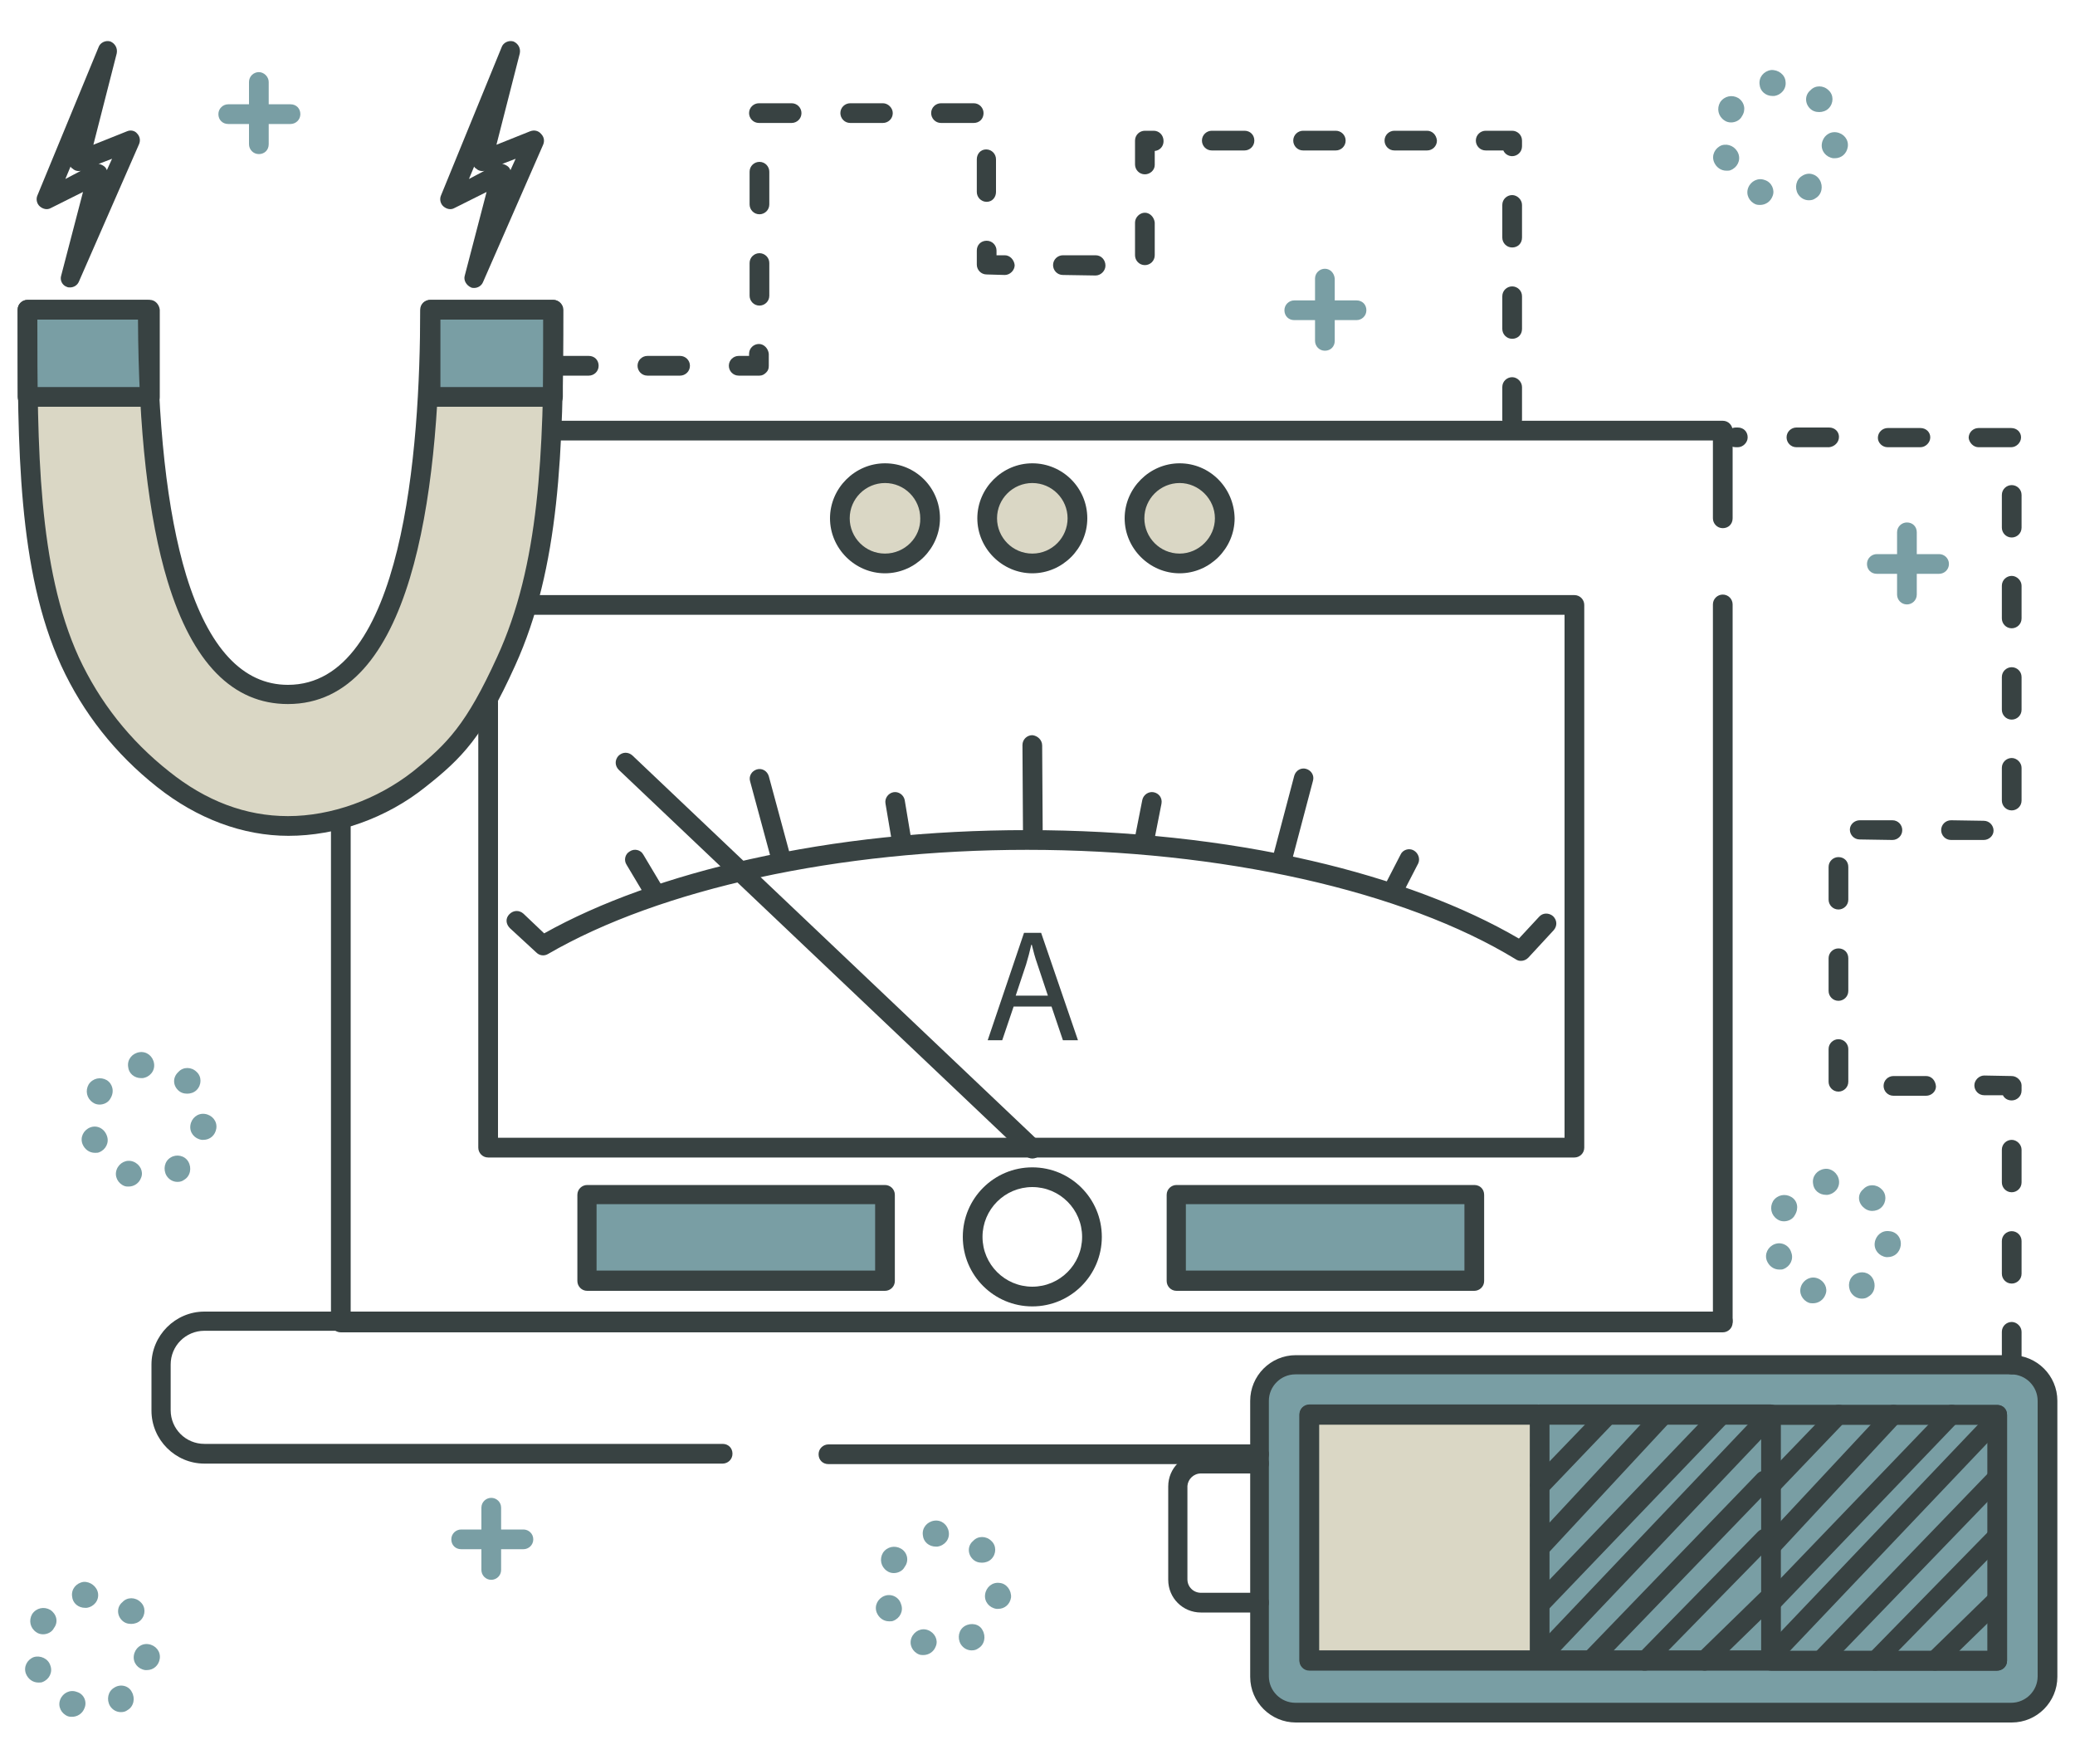 <?xml version="1.0" encoding="utf-8"?>
<!-- Generator: Adobe Illustrator 24.0.2, SVG Export Plug-In . SVG Version: 6.00 Build 0)  -->
<svg version="1.1" xmlns="http://www.w3.org/2000/svg" xmlns:xlink="http://www.w3.org/1999/xlink" x="0px" y="0px"
	 viewBox="0 0 400 340" style="enable-background:new 0 0 400 340;" xml:space="preserve">
<style type="text/css">
	.st0{fill:#DAD7C5;}
	.st1{fill:#799EA4;}
	.st2{fill:#384242;}
</style>
<g id="Camada_1">
</g>
<g id="Camada_2">
	<g>
		<g>
			<g>
				<g>
					<g>
						<g>
							<path class="st0" d="M55.5,134c-20.9,0-27-35-27-74.2H5.3c0,25.3-0.1,49.6,8.2,67.7c4.5,9.9,11,17.2,17.9,22.6
								c7.5,6,15.8,9,24.1,9c8.4,0,17.7-3,25.3-9c6.9-5.4,10.7-9.2,16.8-22.6c8.7-19,9.2-42.4,9.2-67.7H82.9
								C82.9,98.9,76.5,134,55.5,134z"/>
						</g>
					</g>
				</g>
			</g>
		</g>
		<g>
			<g>
				<g>
					<g>
						<g>
							<path class="st1" d="M387.8,263h-138c-3.8,0-6.9,3.1-6.9,6.9v53.2c0,3.8,3.1,6.9,6.9,6.9h138c3.8,0,6.9-3.1,6.9-6.9V270
								C394.7,266.1,391.6,263,387.8,263z"/>
						</g>
					</g>
				</g>
			</g>
		</g>
		<g>
			<g>
				<g>
					<g>
						<g>
							<g>
								<rect x="82.9" y="59.8" class="st1" width="23.6" height="16.8"/>
							</g>
						</g>
					</g>
				</g>
				<g>
					<g>
						<g>
							<g>
								<rect x="5.2" y="59.8" class="st1" width="23.6" height="16.8"/>
							</g>
						</g>
					</g>
				</g>
			</g>
		</g>
		<g>
			<g>
				<g>
					<g>
						<g>
							<rect x="113" y="230.4" class="st1" width="57.4" height="16.6"/>
						</g>
					</g>
				</g>
			</g>
			<g>
				<g>
					<g>
						<g>
							<rect x="226.6" y="230.4" class="st1" width="57.4" height="16.6"/>
						</g>
					</g>
				</g>
			</g>
		</g>
		<g>
			<g>
				<g>
					<g>
						<g>
							<g>
								<g>
									
										<ellipse transform="matrix(0.973 -0.23 0.23 0.973 -18.379 41.876)" class="st0" cx="170.6" cy="99.9" rx="8.7" ry="8.7"/>
								</g>
							</g>
						</g>
					</g>
					<g>
						<g>
							<g>
								<g>
									<circle class="st0" cx="199" cy="99.9" r="8.7"/>
								</g>
							</g>
						</g>
					</g>
					<g>
						<g>
							<g>
								<g>
									<circle class="st0" cx="227.4" cy="99.9" r="8.7"/>
								</g>
							</g>
						</g>
					</g>
				</g>
				<g>
					<g>
						<g>
							<g>
								<rect x="252.2" y="272.8" class="st0" width="44.1" height="47.4"/>
							</g>
						</g>
					</g>
				</g>
			</g>
		</g>
		<g>
			<g>
				<g>
					<g>
						<g>
							<path class="st1" d="M17.4,217.3c-1.3,0.5-2,1.9-1.5,3.2c0.4,1,1.3,1.7,2.4,1.7c0.3,0,0.6,0,0.8-0.1c1.3-0.5,2-1.9,1.5-3.2
								C20.1,217.5,18.7,216.8,17.4,217.3z"/>
							<path class="st1" d="M34.3,210.1C34.3,210.1,34.3,210.1,34.3,210.1L34.3,210.1c0.5,0.5,1.1,0.7,1.8,0.7
								c0.6,0,1.3-0.2,1.8-0.7c1-1,1-2.6,0-3.5c0,0,0,0,0,0c0,0,0,0,0,0c-1-1-2.6-1-3.5,0C33.3,207.6,33.3,209.1,34.3,210.1
								C34.3,210.1,34.3,210.1,34.3,210.1z"/>
							<path class="st1" d="M20.6,208.2c-1.2-0.7-2.7-0.4-3.5,0.8c-0.7,1.2-0.4,2.7,0.8,3.5c0.4,0.3,0.9,0.4,1.3,0.4
								c0.8,0,1.7-0.4,2.1-1.2C22.1,210.4,21.7,208.9,20.6,208.2z"/>
							<path class="st1" d="M39.5,214.7c-1.4-0.2-2.6,0.8-2.8,2.2h0c-0.2,1.4,0.8,2.6,2.2,2.8c0.1,0,0.2,0,0.3,0
								c1.3,0,2.3-0.9,2.5-2.2C41.9,216.1,40.9,214.9,39.5,214.7z"/>
							<path class="st1" d="M32.9,223.1c-1.2,0.7-1.5,2.3-0.8,3.5c0.5,0.8,1.3,1.2,2.1,1.2c0.5,0,0.9-0.1,1.3-0.4
								c1.2-0.7,1.5-2.3,0.8-3.5C35.6,222.7,34,222.4,32.9,223.1z"/>
							<path class="st1" d="M25.7,223.9c-1.3-0.5-2.7,0.2-3.2,1.5c-0.5,1.3,0.2,2.7,1.5,3.2c0.3,0.1,0.5,0.1,0.8,0.1
								c1,0,2-0.6,2.4-1.7C27.7,225.8,27,224.4,25.7,223.9z"/>
							<path class="st1" d="M26.9,202.8c-1.4,0.2-2.4,1.4-2.2,2.8c0.1,1.3,1.2,2.2,2.5,2.2c0.1,0,0.2,0,0.3,0
								c1.4-0.2,2.4-1.4,2.2-2.8C29.5,203.6,28.3,202.6,26.9,202.8z"/>
						</g>
					</g>
				</g>
			</g>
			<g>
				<g>
					<g>
						<g>
							<path class="st1" d="M9.7,310.3c-1.2-0.7-2.7-0.4-3.5,0.8c-0.7,1.2-0.4,2.7,0.8,3.5c0.4,0.3,0.9,0.4,1.3,0.4
								c0.8,0,1.7-0.4,2.1-1.2C11.3,312.6,10.9,311.1,9.7,310.3z"/>
							<path class="st1" d="M6.5,319.4c-1.3,0.5-2,1.9-1.5,3.2c0.4,1,1.3,1.7,2.4,1.7c0.3,0,0.6,0,0.8-0.1c1.3-0.5,2-1.9,1.5-3.2
								C9.3,319.7,7.8,319,6.5,319.4z"/>
							<path class="st1" d="M23.5,312.3C23.5,312.3,23.5,312.3,23.5,312.3c0.5,0.5,1.1,0.7,1.8,0.7c0.6,0,1.3-0.2,1.8-0.7
								c1-1,1-2.6,0-3.5c0,0,0,0,0,0c-1-1-2.6-1-3.5,0C22.5,309.7,22.5,311.3,23.5,312.3C23.5,312.3,23.5,312.3,23.5,312.3z"/>
							<path class="st1" d="M28.6,316.9c-1.4-0.2-2.6,0.8-2.8,2.2c-0.2,1.4,0.8,2.6,2.2,2.8c0.1,0,0.2,0,0.3,0
								c1.3,0,2.3-0.9,2.5-2.2C31,318.3,30,317.1,28.6,316.9z"/>
							<path class="st1" d="M22,325.3c-1.2,0.7-1.5,2.3-0.8,3.5c0.5,0.8,1.3,1.2,2.1,1.2c0.5,0,0.9-0.1,1.3-0.4
								c1.2-0.7,1.5-2.3,0.8-3.5C24.8,324.9,23.2,324.5,22,325.3z"/>
							<path class="st1" d="M16.1,304.9c-1.4,0.2-2.4,1.4-2.2,2.8c0.1,1.3,1.2,2.2,2.5,2.2c0.1,0,0.2,0,0.3,0
								c1.4-0.2,2.4-1.4,2.2-2.8C18.7,305.8,17.4,304.8,16.1,304.9z"/>
							<path class="st1" d="M14.8,326.1c-1.3-0.5-2.7,0.2-3.2,1.5c-0.5,1.3,0.2,2.7,1.5,3.2c0.3,0.1,0.5,0.1,0.8,0.1
								c1,0,2-0.6,2.4-1.7C16.8,328,16.2,326.5,14.8,326.1z"/>
						</g>
					</g>
				</g>
			</g>
			<g>
				<g>
					<g>
						<g>
							<path class="st1" d="M170.5,307.6c-1.3,0.5-2,1.9-1.5,3.2c0.4,1,1.3,1.7,2.4,1.7c0.3,0,0.6,0,0.8-0.1c1.3-0.5,2-1.9,1.5-3.2
								C173.3,307.8,171.8,307.1,170.5,307.6z"/>
							<path class="st1" d="M173.7,298.5c-1.2-0.7-2.7-0.4-3.5,0.8c-0.7,1.2-0.4,2.7,0.8,3.5c0.4,0.3,0.9,0.4,1.3,0.4
								c0.8,0,1.7-0.4,2.1-1.2C175.3,300.8,174.9,299.2,173.7,298.5z"/>
							<path class="st1" d="M187.5,300.5C187.5,300.5,187.5,300.5,187.5,300.5c0.5,0.5,1.1,0.7,1.8,0.7c0.6,0,1.3-0.2,1.8-0.7
								c1-1,1-2.6,0-3.5c0,0,0,0,0,0c0,0,0,0,0,0c-1-1-2.6-1-3.5,0C186.5,297.9,186.5,299.5,187.5,300.5
								C187.5,300.5,187.5,300.5,187.5,300.5z"/>
							<path class="st1" d="M186,313.4c-1.2,0.7-1.5,2.3-0.8,3.5c0.5,0.8,1.3,1.2,2.1,1.2c0.5,0,0.9-0.1,1.3-0.4
								c1.2-0.7,1.5-2.3,0.8-3.5C188.8,313,187.2,312.7,186,313.4z"/>
							<path class="st1" d="M178.9,314.2c-1.3-0.5-2.7,0.2-3.2,1.5c-0.5,1.3,0.2,2.7,1.5,3.2c0.3,0.1,0.6,0.1,0.8,0.1
								c1,0,2-0.6,2.4-1.7C180.9,316.1,180.2,314.7,178.9,314.2z"/>
							<path class="st1" d="M192.7,305.1c-1.4-0.2-2.6,0.8-2.8,2.2c-0.2,1.4,0.8,2.6,2.2,2.8c0.1,0,0.2,0,0.3,0
								c1.3,0,2.3-0.9,2.5-2.2C195,306.5,194,305.2,192.7,305.1z"/>
							<path class="st1" d="M180.1,293.1c-1.4,0.2-2.4,1.4-2.2,2.8c0.1,1.3,1.2,2.2,2.5,2.2c0.1,0,0.2,0,0.3,0
								c1.4-0.2,2.4-1.4,2.2-2.8C182.7,293.9,181.5,292.9,180.1,293.1z"/>
						</g>
					</g>
				</g>
			</g>
			<g>
				<g>
					<g>
						<g>
							<path class="st1" d="M348.9,20.9C348.9,20.9,348.9,20.9,348.9,20.9c0.5,0.5,1.1,0.7,1.8,0.7c0.6,0,1.3-0.2,1.8-0.7
								c1-1,1-2.6,0-3.5c0,0,0,0,0,0c0,0,0,0,0,0c-1-1-2.6-1-3.5,0C347.9,18.3,347.9,19.9,348.9,20.9
								C348.8,20.9,348.9,20.9,348.9,20.9z"/>
							<path class="st1" d="M335.1,18.9c-1.2-0.7-2.7-0.4-3.5,0.8c-0.7,1.2-0.4,2.7,0.8,3.5c0.4,0.3,0.9,0.4,1.3,0.4
								c0.8,0,1.7-0.4,2.1-1.2C336.6,21.2,336.3,19.7,335.1,18.9z"/>
							<path class="st1" d="M331.9,28c-1.3,0.5-2,1.9-1.5,3.2c0.4,1,1.3,1.7,2.4,1.7c0.3,0,0.6,0,0.8-0.1c1.3-0.5,2-1.9,1.5-3.2
								C334.6,28.3,333.2,27.6,331.9,28z"/>
							<path class="st1" d="M340.2,34.7c-1.3-0.5-2.7,0.2-3.2,1.5c-0.5,1.3,0.2,2.7,1.5,3.2c0.3,0.1,0.6,0.1,0.8,0.1
								c1,0,2-0.6,2.4-1.7C342.2,36.6,341.5,35.1,340.2,34.7z"/>
							<path class="st1" d="M354,25.5c-1.4-0.2-2.6,0.8-2.8,2.2c-0.2,1.4,0.8,2.6,2.2,2.8c0.1,0,0.2,0,0.3,0c1.3,0,2.3-0.9,2.5-2.2
								C356.4,26.9,355.4,25.7,354,25.5z"/>
							<path class="st1" d="M341.4,13.5c-1.4,0.2-2.4,1.4-2.2,2.8c0.1,1.3,1.2,2.2,2.5,2.2c0.1,0,0.2,0,0.3,0
								c1.4-0.2,2.4-1.4,2.2-2.8C344.1,14.4,342.8,13.4,341.4,13.5z"/>
							<path class="st1" d="M347.4,33.9c-1.2,0.7-1.5,2.3-0.8,3.5c0.5,0.8,1.3,1.2,2.1,1.2c0.5,0,0.9-0.1,1.3-0.4
								c1.2-0.7,1.5-2.3,0.8-3.5C350.1,33.5,348.6,33.1,347.4,33.9z"/>
						</g>
					</g>
				</g>
			</g>
			<g>
				<g>
					<g>
						<g>
							<path class="st1" d="M350.4,246.4L350.4,246.4c-1.3-0.5-2.7,0.2-3.2,1.5c-0.5,1.3,0.2,2.7,1.5,3.2c0.3,0.1,0.5,0.1,0.8,0.1
								c1,0,2-0.6,2.4-1.7C352.4,248.3,351.7,246.9,350.4,246.4z"/>
							<path class="st1" d="M342.1,239.8c-1.3,0.5-2,1.9-1.5,3.2c0.4,1,1.3,1.7,2.4,1.7c0.3,0,0.6,0,0.8-0.1c1.3-0.5,2-1.9,1.5-3.2
								C344.9,240,343.4,239.3,342.1,239.8z"/>
							<path class="st1" d="M359.1,232.6C359.1,232.6,359.1,232.6,359.1,232.6L359.1,232.6c0.5,0.5,1.1,0.8,1.8,0.8
								c0.6,0,1.3-0.2,1.8-0.7c1-1,1-2.6,0-3.5c0,0,0,0,0,0c0,0,0,0,0,0c-1-1-2.6-1-3.5,0C358.1,230.1,358.1,231.6,359.1,232.6
								L359.1,232.6z"/>
							<path class="st1" d="M345.3,230.7c-1.2-0.7-2.7-0.4-3.5,0.8c-0.7,1.2-0.4,2.7,0.8,3.5c0.4,0.3,0.9,0.4,1.3,0.4
								c0.8,0,1.7-0.4,2.1-1.2C346.8,232.9,346.5,231.4,345.3,230.7z"/>
							<path class="st1" d="M364.2,237.3c-1.4-0.2-2.6,0.8-2.8,2.2c-0.2,1.4,0.8,2.6,2.2,2.8c0.1,0,0.2,0,0.3,0
								c1.3,0,2.3-0.9,2.5-2.2C366.6,238.6,365.6,237.4,364.2,237.3z"/>
							<path class="st1" d="M351.7,225.3c-1.4,0.2-2.4,1.4-2.2,2.8c0.1,1.3,1.2,2.2,2.5,2.2c0.1,0,0.2,0,0.3,0h0
								c1.4-0.2,2.4-1.4,2.2-2.8C354.3,226.1,353,225.1,351.7,225.3z"/>
							<path class="st1" d="M357.6,245.6c-1.2,0.7-1.5,2.3-0.8,3.5c0.5,0.8,1.3,1.2,2.1,1.2c0.5,0,0.9-0.1,1.3-0.4
								c1.2-0.7,1.5-2.3,0.8-3.5C360.3,245.2,358.8,244.9,357.6,245.6z"/>
						</g>
					</g>
				</g>
			</g>
		</g>
		<g>
			<g>
				<g>
					<g>
						<g>
							<g>
								<g>
									<path class="st1" d="M94.7,288.7c-1,0-1.9,0.8-1.9,1.9v12c0,1,0.8,1.9,1.9,1.9c1,0,1.9-0.8,1.9-1.9v-12
										C96.6,289.5,95.7,288.7,94.7,288.7z"/>
								</g>
							</g>
						</g>
					</g>
					<g>
						<g>
							<g>
								<g>
									<path class="st1" d="M100.9,294.8h-12c-1,0-1.9,0.8-1.9,1.9s0.8,1.9,1.9,1.9h12c1,0,1.9-0.8,1.9-1.9
										S101.9,294.8,100.9,294.8z"/>
								</g>
							</g>
						</g>
					</g>
				</g>
				<g>
					<g>
						<g>
							<g>
								<g>
									<path class="st1" d="M49.9,13.9c-1,0-1.9,0.8-1.9,1.9v12c0,1,0.8,1.9,1.9,1.9s1.9-0.8,1.9-1.9v-12
										C51.8,14.8,50.9,13.9,49.9,13.9z"/>
								</g>
							</g>
						</g>
					</g>
					<g>
						<g>
							<g>
								<g>
									<path class="st1" d="M56,20.1H44c-1,0-1.9,0.8-1.9,1.9s0.8,1.9,1.9,1.9h12c1,0,1.9-0.8,1.9-1.9S57.1,20.1,56,20.1z"/>
								</g>
							</g>
						</g>
					</g>
				</g>
				<g>
					<g>
						<g>
							<g>
								<g>
									<path class="st1" d="M255.4,51.8c-1,0-1.9,0.8-1.9,1.9v12c0,1,0.8,1.9,1.9,1.9s1.9-0.8,1.9-1.9v-12
										C257.2,52.6,256.4,51.8,255.4,51.8z"/>
								</g>
							</g>
						</g>
					</g>
					<g>
						<g>
							<g>
								<g>
									<path class="st1" d="M261.5,57.9h-12c-1,0-1.9,0.8-1.9,1.9s0.8,1.9,1.9,1.9h12c1,0,1.9-0.8,1.9-1.9S262.6,57.9,261.5,57.9z
										"/>
								</g>
							</g>
						</g>
					</g>
				</g>
				<g>
					<g>
						<g>
							<g>
								<g>
									<path class="st1" d="M367.6,100.7c-1,0-1.9,0.8-1.9,1.9v12c0,1,0.8,1.9,1.9,1.9c1,0,1.9-0.8,1.9-1.9v-12
										C369.5,101.5,368.7,100.7,367.6,100.7z"/>
								</g>
							</g>
						</g>
					</g>
					<g>
						<g>
							<g>
								<g>
									<path class="st1" d="M373.8,106.8h-12c-1,0-1.9,0.8-1.9,1.9s0.8,1.9,1.9,1.9h12c1,0,1.9-0.8,1.9-1.9
										S374.8,106.8,373.8,106.8z"/>
								</g>
							</g>
						</g>
					</g>
				</g>
			</g>
		</g>
		<g>
			<g>
				<g>
					<g>
						<g>
							<g>
								<path class="st2" d="M242.7,278.4h-83c-1,0-1.9,0.8-1.9,1.9s0.8,1.9,1.9,1.9h83c1,0,1.9-0.8,1.9-1.9
									S243.8,278.4,242.7,278.4z"/>
							</g>
						</g>
					</g>
				</g>
				<g>
					<g>
						<g>
							<g>
								<path class="st2" d="M353.1,271.3L339.9,285c-0.7,0.7-0.7,1.9,0.1,2.7c0.4,0.3,0.8,0.5,1.3,0.5c0.5,0,1-0.2,1.4-0.6
									l13.1-13.7c0.7-0.7,0.7-1.9-0.1-2.7C355,270.6,353.8,270.6,353.1,271.3z"/>
							</g>
						</g>
					</g>
				</g>
				<g>
					<g>
						<g>
							<g>
								<g>
									<path class="st2" d="M332.1,114.6c-1,0-1.9,0.8-1.9,1.9V253H67.6v-94.8c0-1-0.8-1.9-1.9-1.9c-1,0-1.9,0.8-1.9,1.9v96.7
										c0,1,0.8,1.9,1.9,1.9h266.4c1,0,1.9-0.8,1.9-1.9V116.5C334,115.5,333.2,114.6,332.1,114.6z"/>
								</g>
							</g>
						</g>
					</g>
					<g>
						<g>
							<g>
								<g>
									<path class="st2" d="M332.1,81.1H107.2c-1,0-1.9,0.8-1.9,1.9c0,1,0.8,1.9,1.9,1.9h223v15c0,1,0.8,1.9,1.9,1.9
										s1.9-0.8,1.9-1.9V83C334,82,333.2,81.1,332.1,81.1z"/>
								</g>
							</g>
						</g>
					</g>
					<g>
						<g>
							<g>
								<g>
									<path class="st2" d="M303.5,114.7H102.2c-1,0-1.9,0.8-1.9,1.9c0,1,0.8,1.9,1.9,1.9h199.4v100.8H96v-84c0-1-0.8-1.9-1.9-1.9
										s-1.9,0.8-1.9,1.9v85.9c0,1,0.8,1.9,1.9,1.9h209.4c1,0,1.9-0.8,1.9-1.9V116.6C305.4,115.6,304.6,114.7,303.5,114.7z"/>
								</g>
							</g>
						</g>
					</g>
					<g>
						<g>
							<g>
								<g>
									<path class="st2" d="M332.1,252.8H39.4c-5.6,0-10.2,4.6-10.2,10.2v8.9c0,5.6,4.6,10.2,10.2,10.2h99.9c1,0,1.9-0.8,1.9-1.9
										s-0.8-1.9-1.9-1.9H39.4c-3.6,0-6.5-2.9-6.5-6.5V263c0-3.6,2.9-6.5,6.5-6.5h292.7c1,0,1.9-0.8,1.9-1.9
										C334,253.6,333.2,252.8,332.1,252.8z"/>
								</g>
							</g>
						</g>
					</g>
					<g>
						<g>
							<g>
								<g>
									<path class="st2" d="M199,225c-7.4,0-13.4,6-13.4,13.4c0,7.4,6,13.4,13.4,13.4c7.4,0,13.4-6,13.4-13.4
										C212.4,231,206.4,225,199,225z M199,248c-5.3,0-9.6-4.3-9.6-9.6c0-5.3,4.3-9.6,9.6-9.6c5.3,0,9.6,4.3,9.6,9.6
										C208.6,243.7,204.3,248,199,248z"/>
								</g>
							</g>
						</g>
					</g>
					<g>
						<g>
							<g>
								<g>
									<path class="st2" d="M296.7,176.7l-3.9,4.2c-10.6-6.2-24.4-11.4-40-15C236,162,217.1,160,198,160
										c-18.8,0-36.8,1.9-53.4,5.6c-15.3,3.4-29,8.3-39.7,14.3l-4-3.8c-0.8-0.7-1.9-0.7-2.7,0.1s-0.7,1.9,0.1,2.7l5.1,4.7
										c0.6,0.6,1.5,0.7,2.2,0.3c21.7-12.6,56.2-20.1,92.4-20.1c37.4,0,72.6,7.9,94.2,21.1c0.3,0.2,0.6,0.3,1,0.3
										c0.5,0,1-0.2,1.4-0.6l4.9-5.3c0.7-0.8,0.7-1.9-0.1-2.7C298.6,175.9,297.4,175.9,296.7,176.7z"/>
								</g>
							</g>
						</g>
					</g>
					<g>
						<g>
							<g>
								<g>
									<path class="st2" d="M174.4,154.2c-0.2-1-1.2-1.7-2.2-1.5c-1,0.2-1.7,1.2-1.5,2.2l1.2,7.1c0.2,0.9,1,1.6,1.9,1.6
										c0.1,0,0.2,0,0.3,0c1-0.2,1.7-1.2,1.5-2.2L174.4,154.2z"/>
								</g>
							</g>
						</g>
					</g>
					<g>
						<g>
							<g>
								<g>
									<path class="st2" d="M124,164.7c-0.5-0.9-1.7-1.2-2.6-0.6c-0.9,0.5-1.2,1.7-0.6,2.6l3.7,6.2c0.4,0.6,1,0.9,1.6,0.9
										c0.3,0,0.7-0.1,1-0.3c0.9-0.5,1.2-1.7,0.6-2.6L124,164.7z"/>
								</g>
							</g>
						</g>
					</g>
					<g>
						<g>
							<g>
								<g>
									<path class="st2" d="M272.5,163.9c-0.9-0.5-2.1-0.1-2.5,0.8l-3.3,6.4c-0.5,0.9-0.1,2.1,0.8,2.5c0.3,0.1,0.6,0.2,0.9,0.2
										c0.7,0,1.3-0.4,1.7-1l3.3-6.4C273.8,165.5,273.4,164.4,272.5,163.9z"/>
								</g>
							</g>
						</g>
					</g>
					<g>
						<g>
							<g>
								<g>
									<path class="st2" d="M222.4,152.7c-1-0.2-2,0.5-2.2,1.5l-1.4,7.1c-0.2,1,0.5,2,1.5,2.2c0.1,0,0.2,0,0.4,0
										c0.9,0,1.7-0.6,1.8-1.5l1.4-7.1C224.1,153.8,223.4,152.9,222.4,152.7z"/>
								</g>
							</g>
						</g>
					</g>
					<g>
						<g>
							<g>
								<g>
									<path class="st2" d="M199,141.7c-1,0-1.9,0.8-1.9,1.9l0.1,16.5c0,1,0.8,1.8,1.9,1.8c0,0,0,0,0,0c1,0,1.9-0.8,1.9-1.8
										l-0.1-16.4C200.9,142.6,200,141.8,199,141.7z"/>
								</g>
							</g>
						</g>
					</g>
					<g>
						<g>
							<g>
								<g>
									<path class="st2" d="M148.2,149.6c-0.3-1-1.3-1.6-2.3-1.3c-1,0.3-1.6,1.3-1.3,2.3l4.3,15.9c0.2,0.8,1,1.4,1.8,1.4
										c0.2,0,0.3,0,0.5-0.1c1-0.3,1.6-1.3,1.3-2.3L148.2,149.6z"/>
								</g>
							</g>
						</g>
					</g>
					<g>
						<g>
							<g>
								<g>
									<path class="st2" d="M251.8,148.2c-1-0.3-2,0.3-2.3,1.3l-4.2,15.9c-0.3,1,0.3,2,1.3,2.3c0.2,0,0.3,0.1,0.5,0.1
										c0.8,0,1.6-0.6,1.8-1.4l4.2-15.9C253.4,149.5,252.8,148.5,251.8,148.2z"/>
								</g>
							</g>
						</g>
					</g>
					<g>
						<g>
							<g>
								<g>
									<g>
										<path class="st2" d="M197.4,179.8l-7,20.7h2.8l2.2-6.5h7.3l2.2,6.5h2.9l-7.1-20.7H197.4z M195.8,191.9l2-6
											c0.4-1.3,0.7-2.5,1-3.8h0.1c0.3,1.2,0.6,2.4,1.1,3.8l2,6H195.8z"/>
									</g>
								</g>
							</g>
						</g>
					</g>
					<g>
						<g>
							<g>
								<g>
									<path class="st2" d="M121.9,145.6c-0.8-0.7-1.9-0.7-2.7,0.1c-0.7,0.8-0.7,1.9,0.1,2.7l78.4,74.4c0.4,0.3,0.8,0.5,1.3,0.5
										c0.5,0,1-0.2,1.4-0.6c0.7-0.8,0.7-1.9-0.1-2.7L121.9,145.6z"/>
								</g>
							</g>
						</g>
					</g>
					<g>
						<g>
							<g>
								<g>
									<g>
										<path class="st2" d="M170.6,89.3c-5.8,0-10.6,4.8-10.6,10.6c0,5.8,4.8,10.6,10.6,10.6c5.8,0,10.6-4.8,10.6-10.6
											C181.2,94,176.5,89.3,170.6,89.3z M170.6,106.7c-3.8,0-6.8-3.1-6.8-6.8c0-3.8,3.1-6.8,6.8-6.8c3.8,0,6.8,3.1,6.8,6.8
											C177.5,103.6,174.4,106.7,170.6,106.7z"/>
									</g>
								</g>
							</g>
						</g>
						<g>
							<g>
								<g>
									<g>
										<path class="st2" d="M199,89.3c-5.8,0-10.6,4.8-10.6,10.6c0,5.8,4.8,10.6,10.6,10.6c5.8,0,10.6-4.8,10.6-10.6
											C209.6,94,204.8,89.3,199,89.3z M199,106.7c-3.8,0-6.8-3.1-6.8-6.8c0-3.8,3.1-6.8,6.8-6.8c3.8,0,6.8,3.1,6.8,6.8
											C205.8,103.6,202.8,106.7,199,106.7z"/>
									</g>
								</g>
							</g>
						</g>
						<g>
							<g>
								<g>
									<g>
										<path class="st2" d="M227.4,89.3c-5.8,0-10.6,4.8-10.6,10.6c0,5.8,4.8,10.6,10.6,10.6s10.6-4.8,10.6-10.6
											C237.9,94,233.2,89.3,227.4,89.3z M227.4,106.7c-3.8,0-6.8-3.1-6.8-6.8c0-3.8,3.1-6.8,6.8-6.8s6.8,3.1,6.8,6.8
											C234.2,103.6,231.1,106.7,227.4,106.7z"/>
									</g>
								</g>
							</g>
						</g>
					</g>
					<g>
						<g>
							<g>
								<g>
									<path class="st2" d="M170.6,228.4h-57.4c-1,0-1.9,0.8-1.9,1.9v16.6c0,1,0.8,1.9,1.9,1.9h57.4c1,0,1.9-0.8,1.9-1.9v-16.6
										C172.5,229.2,171.6,228.4,170.6,228.4z M168.7,244.9H115v-12.8h53.7V244.9z"/>
								</g>
							</g>
						</g>
					</g>
					<g>
						<g>
							<g>
								<g>
									<path class="st2" d="M284.2,228.4h-57.4c-1,0-1.9,0.8-1.9,1.9v16.6c0,1,0.8,1.9,1.9,1.9h57.4c1,0,1.9-0.8,1.9-1.9v-16.6
										C286.1,229.2,285.3,228.4,284.2,228.4z M282.3,244.9h-53.7v-12.8h53.7V244.9z"/>
								</g>
							</g>
						</g>
					</g>
				</g>
				<g>
					<g>
						<g>
							<g>
								<path class="st2" d="M354.4,182.8c-1,0-1.9,0.8-1.9,1.9v6.3c0,1,0.8,1.9,1.9,1.9c1,0,1.9-0.8,1.9-1.9v-6.3
									C356.3,183.6,355.5,182.8,354.4,182.8z"/>
								<path class="st2" d="M364.8,161.9c1,0,1.9-0.8,1.9-1.9c0-1-0.8-1.9-1.9-1.9l-6.3,0c0,0,0,0,0,0c-1,0-1.9,0.8-1.9,1.8
									c0,1,0.8,1.9,1.9,1.9L364.8,161.9C364.8,161.9,364.8,161.9,364.8,161.9z"/>
								<path class="st2" d="M354.4,165.2c-1,0-1.9,0.8-1.9,1.9v6.3c0,1,0.8,1.9,1.9,1.9c1,0,1.9-0.8,1.9-1.9v-6.3
									C356.3,166,355.5,165.2,354.4,165.2z"/>
								<path class="st2" d="M371.3,207.4l-6.3,0c-1,0-1.9,0.8-1.9,1.9c0,1,0.8,1.9,1.9,1.9l6.3,0c0,0,0,0,0,0c1,0,1.9-0.8,1.9-1.8
									C373.1,208.2,372.3,207.4,371.3,207.4z"/>
								<path class="st2" d="M354.4,200.3c-1,0-1.9,0.8-1.9,1.9v6.3c0,1,0.8,1.9,1.9,1.9c1,0,1.9-0.8,1.9-1.9v-6.3
									C356.3,201.2,355.5,200.3,354.4,200.3z"/>
								<path class="st2" d="M354.5,84.2c0-1-0.8-1.8-1.9-1.8c0,0,0,0,0,0l-6.3,0c-1,0-1.9,0.8-1.9,1.9c0,1,0.8,1.9,1.9,1.9
									c0,0,0,0,0,0l6.3,0C353.6,86.1,354.5,85.3,354.5,84.2z"/>
								<path class="st2" d="M363.9,86.2C363.9,86.2,363.9,86.2,363.9,86.2l6.3,0c1,0,1.9-0.9,1.9-1.9c0-1-0.8-1.8-1.9-1.8
									c0,0,0,0,0,0l-6.3,0c-1,0-1.9,0.8-1.9,1.9C362,85.3,362.8,86.2,363.9,86.2z"/>
								<path class="st2" d="M381.4,86.2C381.4,86.2,381.4,86.2,381.4,86.2l6.3,0c1,0,1.9-0.9,1.9-1.9c0-1-0.8-1.8-1.9-1.8
									c0,0,0,0,0,0l-6.3,0c-1,0-1.9,0.8-1.9,1.9C379.6,85.3,380.4,86.2,381.4,86.2z"/>
								<path class="st2" d="M335,82.4C335,82.4,335,82.4,335,82.4l-0.4,0c-1,0-1.9,0.8-1.9,1.9c0,1,0.8,1.9,1.9,1.9c0,0,0,0,0,0
									l0.4,0c1,0,1.9-0.9,1.9-1.9C336.9,83.2,336.1,82.4,335,82.4z"/>
								<path class="st2" d="M387.8,237.3c-1,0-1.9,0.8-1.9,1.9v6.3c0,1,0.8,1.9,1.9,1.9c1,0,1.9-0.8,1.9-1.9v-6.3
									C389.7,238.1,388.8,237.3,387.8,237.3z"/>
								<path class="st2" d="M387.8,111c-1,0-1.9,0.8-1.9,1.9v6.3c0,1,0.8,1.9,1.9,1.9c1,0,1.9-0.8,1.9-1.9v-6.3
									C389.7,111.9,388.8,111,387.8,111z"/>
								<path class="st2" d="M387.8,128.6c-1,0-1.9,0.8-1.9,1.9v6.3c0,1,0.8,1.9,1.9,1.9c1,0,1.9-0.8,1.9-1.9v-6.3
									C389.7,129.4,388.8,128.6,387.8,128.6z"/>
								<path class="st2" d="M387.8,93.5c-1,0-1.9,0.8-1.9,1.9v6.3c0,1,0.8,1.9,1.9,1.9c1,0,1.9-0.8,1.9-1.9v-6.3
									C389.7,94.3,388.8,93.5,387.8,93.5z"/>
								<path class="st2" d="M387.8,146.1c-1,0-1.9,0.8-1.9,1.9v6.3c0,1,0.8,1.9,1.9,1.9c1,0,1.9-0.8,1.9-1.9V148
									C389.7,147,388.8,146.1,387.8,146.1z"/>
								<path class="st2" d="M387.8,254.8c-1,0-1.9,0.8-1.9,1.9v6.3c0,1,0.8,1.9,1.9,1.9c1,0,1.9-0.8,1.9-1.9v-6.3
									C389.7,255.7,388.8,254.8,387.8,254.8z"/>
								<path class="st2" d="M382.4,161.9c1,0,1.9-0.8,1.9-1.8c0-1-0.8-1.9-1.9-1.9l-6.3-0.1c-1,0-1.9,0.8-1.9,1.9
									c0,1,0.8,1.9,1.9,1.9L382.4,161.9C382.4,161.9,382.4,161.9,382.4,161.9z"/>
								<path class="st2" d="M387.8,219.7c-1,0-1.9,0.8-1.9,1.9v6.3c0,1,0.8,1.9,1.9,1.9c1,0,1.9-0.8,1.9-1.9v-6.3
									C389.7,220.6,388.8,219.7,387.8,219.7z"/>
								<path class="st2" d="M387.8,207.4l-5.3-0.1c0,0,0,0,0,0c-1,0-1.9,0.9-1.9,1.9c0,1,0.8,1.9,1.9,1.9l3.6,0
									c0.3,0.6,0.9,1,1.7,1c1,0,1.9-0.8,1.9-1.9v-1C389.7,208.3,388.8,207.4,387.8,207.4z"/>
							</g>
						</g>
					</g>
				</g>
				<g>
					<g>
						<g>
							<g>
								<path class="st2" d="M146.4,48.8c-1,0-1.9,0.8-1.9,1.9l0,6.3c0,1,0.8,1.9,1.9,1.9c1,0,1.9-0.8,1.9-1.9l0-6.3
									C148.3,49.6,147.4,48.8,146.4,48.8z"/>
								<path class="st2" d="M188.3,30.7V37c0,1,0.8,1.9,1.9,1.9S192,38,192,37v-6.3c0-1-0.8-1.9-1.9-1.9S188.3,29.7,188.3,30.7z"/>
								<path class="st2" d="M170.2,19.9h-6.3c-1,0-1.9,0.8-1.9,1.9c0,1,0.8,1.9,1.9,1.9h6.3c1,0,1.9-0.8,1.9-1.9
									C172.1,20.8,171.2,19.9,170.2,19.9z"/>
								<path class="st2" d="M189.6,21.8c0-1-0.8-1.9-1.9-1.9h-6.3c-1,0-1.9,0.8-1.9,1.9c0,1,0.8,1.9,1.9,1.9h6.3
									C188.8,23.7,189.6,22.9,189.6,21.8z"/>
								<path class="st2" d="M152.6,19.9h-6.3c-1,0-1.9,0.8-1.9,1.9c0,1,0.8,1.9,1.9,1.9h6.3c1,0,1.9-0.8,1.9-1.9
									C154.5,20.8,153.7,19.9,152.6,19.9z"/>
								<path class="st2" d="M113.5,68.6h-6.3c-1,0-1.9,0.8-1.9,1.9c0,1,0.8,1.9,1.9,1.9h6.3c1,0,1.9-0.8,1.9-1.9
									C115.4,69.4,114.6,68.6,113.5,68.6z"/>
								<path class="st2" d="M131.1,68.6h-6.3c-1,0-1.9,0.8-1.9,1.9c0,1,0.8,1.9,1.9,1.9h6.3c1,0,1.9-0.8,1.9-1.9
									C133,69.4,132.1,68.6,131.1,68.6z"/>
								<path class="st2" d="M146.4,41.3c1,0,1.9-0.8,1.9-1.9l0-6.3c0-1-0.8-1.9-1.9-1.9c-1,0-1.9,0.8-1.9,1.9l0,6.3
									C144.5,40.4,145.3,41.3,146.4,41.3z"/>
								<path class="st2" d="M146.3,66.3c-1,0-1.9,0.8-1.9,1.9v0.4h-2c-1,0-1.9,0.8-1.9,1.9c0,1,0.8,1.9,1.9,1.9h4
									c0.5,0,0.9-0.2,1.3-0.6c0.4-0.4,0.5-0.8,0.5-1.3v-2.3C148.1,67.2,147.3,66.3,146.3,66.3z"/>
								<path class="st2" d="M193.7,49.2l-1.6,0v-0.9c0-1-0.8-1.9-1.9-1.9s-1.9,0.8-1.9,1.9V51c0,1,0.8,1.9,1.9,1.9l3.5,0.1
									c0,0,0,0,0,0c1,0,1.9-0.9,1.9-1.9C195.5,50.1,194.7,49.2,193.7,49.2z"/>
								<path class="st2" d="M291.5,55.2c-1,0-1.9,0.8-1.9,1.9v6.3c0,1,0.8,1.9,1.9,1.9s1.9-0.8,1.9-1.9v-6.3
									C293.4,56,292.5,55.2,291.5,55.2z"/>
								<path class="st2" d="M275.1,25.2h-6.3c-1,0-1.9,0.8-1.9,1.9c0,1,0.8,1.9,1.9,1.9h6.3c1,0,1.9-0.8,1.9-1.9
									C276.9,26,276.1,25.2,275.1,25.2z"/>
								<path class="st2" d="M291.5,72.7c-1,0-1.9,0.8-1.9,1.9v6.3c0,1,0.8,1.9,1.9,1.9s1.9-0.8,1.9-1.9v-6.3
									C293.4,73.6,292.5,72.7,291.5,72.7z"/>
								<path class="st2" d="M291.5,37.6c-1,0-1.9,0.8-1.9,1.9v6.3c0,1,0.8,1.9,1.9,1.9s1.9-0.8,1.9-1.9v-6.3
									C293.4,38.5,292.5,37.6,291.5,37.6z"/>
								<path class="st2" d="M291.5,25.2h-5.1c-1,0-1.9,0.8-1.9,1.9c0,1,0.8,1.9,1.9,1.9h3.4c0.3,0.7,1,1.1,1.7,1.1
									c1,0,1.9-0.8,1.9-1.9v-1.1C293.4,26,292.5,25.2,291.5,25.2z"/>
								<path class="st2" d="M257.5,25.2h-6.3c-1,0-1.9,0.8-1.9,1.9c0,1,0.8,1.9,1.9,1.9h6.3c1,0,1.9-0.8,1.9-1.9
									C259.4,26,258.5,25.2,257.5,25.2z"/>
								<path class="st2" d="M222.4,25.2h-1.7c-1,0-1.9,0.8-1.9,1.9l0,4.6c0,1,0.8,1.9,1.9,1.9c0,0,0,0,0,0c1,0,1.9-0.8,1.9-1.8
									l0-2.7c1-0.1,1.7-0.9,1.7-1.9C224.3,26,223.4,25.2,222.4,25.2z"/>
								<path class="st2" d="M211.2,49.2l-6.3,0c0,0,0,0,0,0c-1,0-1.9,0.8-1.9,1.9c0,1,0.8,1.9,1.9,1.9l6.3,0.1c0,0,0,0,0,0
									c1,0,1.9-0.9,1.9-1.9C213.1,50.1,212.3,49.2,211.2,49.2z"/>
								<path class="st2" d="M220.7,41C220.7,41,220.6,41,220.7,41c-1,0-1.9,0.9-1.9,1.9l0,6.3c0,1,0.8,1.9,1.9,1.9c0,0,0,0,0,0
									c1,0,1.9-0.8,1.9-1.9l0-6.3C222.5,41.9,221.7,41,220.7,41z"/>
								<path class="st2" d="M239.9,25.2h-6.3c-1,0-1.9,0.8-1.9,1.9c0,1,0.8,1.9,1.9,1.9h6.3c1,0,1.9-0.8,1.9-1.9
									C241.8,26,241,25.2,239.9,25.2z"/>
							</g>
						</g>
					</g>
				</g>
				<g>
					<g>
						<g>
							<g>
								<g>
									<path class="st2" d="M106.7,57.8H82.9c-1,0-1.9,0.8-1.9,1.9c0,27-3.3,72.3-25.5,72.3c-8.7,0-15.3-7.1-19.6-21.1
										c-3.7-12.2-5.6-29.4-5.6-51.2c0-1-0.8-1.9-1.9-1.9H5.3c-1,0-1.9,0.8-1.9,1.9v0.9c0,25.4,0,49.4,8.4,67.7
										c4.2,9.1,10.4,17,18.5,23.4c7.7,6.1,16.5,9.4,25.3,9.4c9.3,0,18.9-3.4,26.4-9.4c7.1-5.6,11.1-9.7,17.3-23.4
										c8.6-18.9,9.3-41.3,9.3-68.6C108.6,58.7,107.7,57.8,106.7,57.8z M95.8,126.7c-5.9,12.9-9.5,16.6-16.2,22
										c-6.9,5.4-15.7,8.6-24.1,8.6c-8.1,0-15.8-2.9-22.9-8.6c-7.6-6-13.4-13.4-17.4-22c-7.9-17.3-8-40.5-8-65.1h19.4
										c0.1,21.3,2,38.2,5.7,50.4c4.8,15.8,12.6,23.7,23.2,23.7c23.8,0,29.1-39.9,29.3-74.2h20C104.8,87.5,104,108.9,95.8,126.7z"
										/>
								</g>
							</g>
						</g>
					</g>
					<g>
						<g>
							<g>
								<g>
									<path class="st2" d="M106.6,57.8H83c-1,0-1.9,0.8-1.9,1.9v16.8c0,1,0.8,1.9,1.9,1.9h23.6c1,0,1.9-0.8,1.9-1.9V59.7
										C108.5,58.7,107.7,57.8,106.6,57.8z M104.7,74.6H84.9v-13h19.8V74.6z"/>
								</g>
							</g>
						</g>
					</g>
					<g>
						<g>
							<g>
								<g>
									<path class="st2" d="M28.9,57.8H5.3c-1,0-1.9,0.8-1.9,1.9v16.8c0,1,0.8,1.9,1.9,1.9h23.6c1,0,1.9-0.8,1.9-1.9V59.7
										C30.7,58.7,29.9,57.8,28.9,57.8z M27,74.6H7.2v-13H27V74.6z"/>
								</g>
							</g>
						</g>
					</g>
					<g>
						<g>
							<g>
								<g>
									<path class="st2" d="M24.5,25.3L18,27.9l4.5-17.6c0.2-1-0.3-1.9-1.2-2.3c-0.9-0.3-2,0.2-2.3,1.1L7.2,37.7
										c-0.3,0.7-0.1,1.6,0.5,2.1c0.6,0.5,1.4,0.7,2.1,0.3L16,37l-4.2,16.1C11.5,54,12,55,12.9,55.3c0.2,0.1,0.4,0.1,0.6,0.1
										c0.7,0,1.4-0.4,1.7-1.1l11.6-26.5c0.3-0.7,0.2-1.5-0.4-2.1C26,25.2,25.2,25,24.5,25.3z M12.6,34.5l1-2.4
										c0.1,0.2,0.2,0.3,0.4,0.4c0.5,0.5,1.3,0.6,1.9,0.3l0.1-0.1L12.6,34.5z M20.6,32.8c-0.1-0.3-0.3-0.6-0.6-0.8
										c-0.3-0.2-0.7-0.4-1-0.4l2.6-1L20.6,32.8z"/>
								</g>
							</g>
						</g>
					</g>
					<g>
						<g>
							<g>
								<g>
									<path class="st2" d="M102.2,25.3l-6.5,2.6l4.5-17.6c0.2-1-0.3-1.9-1.2-2.3c-0.9-0.3-2,0.2-2.3,1.1L85,37.7
										c-0.3,0.7-0.1,1.6,0.5,2.1c0.6,0.5,1.4,0.7,2.1,0.3l6.2-3.1l-4.2,16.1c-0.3,0.9,0.3,1.9,1.2,2.3c0.2,0.1,0.4,0.1,0.6,0.1
										c0.7,0,1.4-0.4,1.7-1.1l11.6-26.5c0.3-0.7,0.2-1.5-0.4-2.1C103.8,25.2,103,25,102.2,25.3z M90.4,34.5l1-2.4
										c0.1,0.2,0.2,0.3,0.4,0.4c0.5,0.5,1.3,0.6,1.9,0.3l0.1-0.1L90.4,34.5z M98.4,32.8c-0.1-0.3-0.3-0.6-0.6-0.8
										c-0.3-0.2-0.7-0.4-1-0.4l2.6-1L98.4,32.8z"/>
								</g>
							</g>
						</g>
					</g>
				</g>
				<g>
					<g>
						<g>
							<g>
								<g>
									<path class="st2" d="M387.8,261.2h-138c-4.9,0-8.8,4-8.8,8.8v53.2c0,4.9,4,8.8,8.8,8.8h138c4.9,0,8.8-4,8.8-8.8V270
										C396.6,265.1,392.6,261.2,387.8,261.2z M392.8,323.1c0,2.8-2.3,5.1-5.1,5.1h-138c-2.8,0-5.1-2.3-5.1-5.1V270
										c0-2.8,2.3-5.1,5.1-5.1h138c2.8,0,5.1,2.3,5.1,5.1V323.1z"/>
								</g>
							</g>
						</g>
					</g>
					<g>
						<g>
							<g>
								<g>
									<path class="st2" d="M385,270.8H252.4c-1,0-1.9,0.8-1.9,1.9v47.4c0,1,0.8,1.9,1.9,1.9H385c1,0,1.9-0.8,1.9-1.9v-47.4
										C386.9,271.6,386.1,270.8,385,270.8z M383.2,318.2H254.2v-43.6h128.9V318.2z"/>
								</g>
							</g>
						</g>
					</g>
					<g>
						<g>
							<g>
								<g>
									<path class="st2" d="M231.5,284h11.2c1,0,1.9-0.8,1.9-1.9s-0.8-1.9-1.9-1.9h-11.2c-3.5,0-6.3,2.8-6.3,6.3v18
										c0,3.5,2.8,6.3,6.3,6.3h11.2c1,0,1.9-0.8,1.9-1.9s-0.8-1.9-1.9-1.9h-11.2c-1.4,0-2.6-1.1-2.6-2.6v-18
										C229,285.1,230.1,284,231.5,284z"/>
								</g>
							</g>
						</g>
					</g>
					<g>
						<g>
							<g>
								<g>
									<path class="st2" d="M385,270.8h-43.6c-1,0-1.9,0.8-1.9,1.9v47.4c0,1,0.8,1.9,1.9,1.9H385c1,0,1.9-0.8,1.9-1.9v-47.4
										C386.9,271.6,386.1,270.8,385,270.8z M383.2,318.2h-39.9v-43.6h39.9V318.2z"/>
								</g>
							</g>
						</g>
					</g>
					<g>
						<g>
							<g>
								<g>
									<path class="st2" d="M341.3,274.5c1,0,1.9-0.8,1.9-1.9s-0.8-1.9-1.9-1.9h-44.5c-1,0-1.9,0.8-1.9,1.9v47.4
										c0,1,0.8,1.9,1.9,1.9h44.5c1,0,1.9-0.8,1.9-1.9s-0.8-1.9-1.9-1.9h-42.6v-43.6H341.3z"/>
								</g>
							</g>
						</g>
					</g>
					<g>
						<g>
							<g>
								<g>
									<path class="st2" d="M296.4,274.5c1,0,1.9-0.8,1.9-1.9s-0.8-1.9-1.9-1.9h-44c-1,0-1.9,0.8-1.9,1.9v47.4
										c0,1,0.8,1.9,1.9,1.9h44c1,0,1.9-0.8,1.9-1.9s-0.8-1.9-1.9-1.9h-42.1v-43.6H296.4z"/>
								</g>
							</g>
						</g>
					</g>
					<g>
						<g>
							<g>
								<g>
									<path class="st2" d="M363.6,271.4L340,296.7c-0.7,0.8-0.7,2,0.1,2.7c0.4,0.3,0.8,0.5,1.3,0.5c0.5,0,1-0.2,1.4-0.6
										l23.6-25.4c0.7-0.8,0.7-2-0.1-2.7C365.5,270.6,364.3,270.6,363.6,271.4z"/>
								</g>
							</g>
						</g>
					</g>
					<g>
						<g>
							<g>
								<g>
									<path class="st2" d="M374.9,271.3L340,307.6c-0.7,0.7-0.7,1.9,0.1,2.7c0.4,0.4,0.8,0.5,1.3,0.5c0.5,0,1-0.2,1.4-0.6
										l34.8-36.3c0.7-0.7,0.7-1.9-0.1-2.7C376.8,270.6,375.6,270.6,374.9,271.3z"/>
								</g>
							</g>
						</g>
					</g>
					<g>
						<g>
							<g>
								<g>
									<path class="st2" d="M383.2,272.6L341,316.9c-0.7,0.8-0.7,1.9,0.1,2.7c0.4,0.3,0.8,0.5,1.3,0.5c0.5,0,1-0.2,1.4-0.6
										l42.1-44.3c0.7-0.8,0.7-1.9-0.1-2.7C385.1,271.8,383.9,271.9,383.2,272.6z"/>
								</g>
							</g>
						</g>
					</g>
					<g>
						<g>
							<g>
								<g>
									<path class="st2" d="M383.2,284l-33.5,34.7c-0.7,0.7-0.7,1.9,0,2.7c0.4,0.4,0.8,0.5,1.3,0.5c0.5,0,1-0.2,1.4-0.6l33.5-34.7
										c0.7-0.7,0.7-1.9,0-2.7C385.1,283.3,383.9,283.3,383.2,284z"/>
								</g>
							</g>
						</g>
					</g>
					<g>
						<g>
							<g>
								<g>
									<path class="st2" d="M383.2,295.3l-23,23.5c-0.7,0.7-0.7,1.9,0,2.7c0.4,0.4,0.8,0.5,1.3,0.5c0.5,0,1-0.2,1.3-0.6l23-23.5
										c0.7-0.7,0.7-1.9,0-2.7C385.1,294.5,383.9,294.5,383.2,295.3z"/>
								</g>
							</g>
						</g>
					</g>
					<g>
						<g>
							<g>
								<g>
									<path class="st2" d="M383.7,307l-12,11.7c-0.7,0.7-0.8,1.9,0,2.7c0.4,0.4,0.9,0.6,1.3,0.6c0.5,0,0.9-0.2,1.3-0.5l12-11.7
										c0.7-0.7,0.8-1.9,0-2.7C385.7,306.3,384.5,306.2,383.7,307z"/>
								</g>
							</g>
						</g>
					</g>
					<g>
						<g>
							<g>
								<g>
									<path class="st2" d="M308.7,271.3L295.5,285c-0.7,0.7-0.7,1.9,0.1,2.7c0.4,0.3,0.8,0.5,1.3,0.5c0.5,0,1-0.2,1.4-0.6
										l13.1-13.7c0.7-0.7,0.7-1.9-0.1-2.7C310.6,270.6,309.4,270.6,308.7,271.3z"/>
								</g>
							</g>
						</g>
					</g>
					<g>
						<g>
							<g>
								<g>
									<path class="st2" d="M319.2,271.4l-23.6,25.4c-0.7,0.8-0.7,2,0.1,2.7c0.4,0.3,0.8,0.5,1.3,0.5c0.5,0,1-0.2,1.4-0.6
										l23.6-25.4c0.7-0.8,0.7-2-0.1-2.7C321.1,270.6,319.9,270.6,319.2,271.4z"/>
								</g>
							</g>
						</g>
					</g>
					<g>
						<g>
							<g>
								<g>
									<path class="st2" d="M330.5,271.3l-34.8,36.3c-0.7,0.7-0.7,1.9,0.1,2.7c0.4,0.4,0.8,0.5,1.3,0.5c0.5,0,1-0.2,1.4-0.6
										l34.8-36.3c0.7-0.7,0.7-1.9-0.1-2.7C332.4,270.6,331.2,270.6,330.5,271.3z"/>
								</g>
							</g>
						</g>
					</g>
					<g>
						<g>
							<g>
								<g>
									<path class="st2" d="M338.8,272.6l-42.1,44.3c-0.7,0.8-0.7,1.9,0.1,2.7c0.4,0.3,0.8,0.5,1.3,0.5c0.5,0,1-0.2,1.4-0.6
										l42.1-44.3c0.7-0.8,0.7-1.9-0.1-2.7C340.7,271.8,339.5,271.9,338.8,272.6z"/>
								</g>
							</g>
						</g>
					</g>
					<g>
						<g>
							<g>
								<g>
									<path class="st2" d="M338.8,284l-33.5,34.7c-0.7,0.7-0.7,1.9,0,2.7c0.4,0.4,0.8,0.5,1.3,0.5c0.5,0,1-0.2,1.4-0.6l33.5-34.7
										c0.7-0.7,0.7-1.9,0-2.7C340.7,283.3,339.5,283.3,338.8,284z"/>
								</g>
							</g>
						</g>
					</g>
					<g>
						<g>
							<g>
								<g>
									<path class="st2" d="M338.8,295.3l-23,23.5c-0.7,0.7-0.7,1.9,0,2.7c0.4,0.4,0.8,0.5,1.3,0.5c0.5,0,1-0.2,1.3-0.6l23-23.5
										c0.7-0.7,0.7-1.9,0-2.7C340.7,294.5,339.5,294.5,338.8,295.3z"/>
								</g>
							</g>
						</g>
					</g>
					<g>
						<g>
							<g>
								<g>
									<path class="st2" d="M339.3,307l-12,11.7c-0.7,0.7-0.8,1.9,0,2.7c0.4,0.4,0.9,0.6,1.3,0.6c0.5,0,0.9-0.2,1.3-0.5l12-11.7
										c0.7-0.7,0.8-1.9,0-2.7C341.3,306.3,340.1,306.2,339.3,307z"/>
								</g>
							</g>
						</g>
					</g>
				</g>
			</g>
		</g>
	</g>
</g>
<g id="Camada_3">
</g>
</svg>
